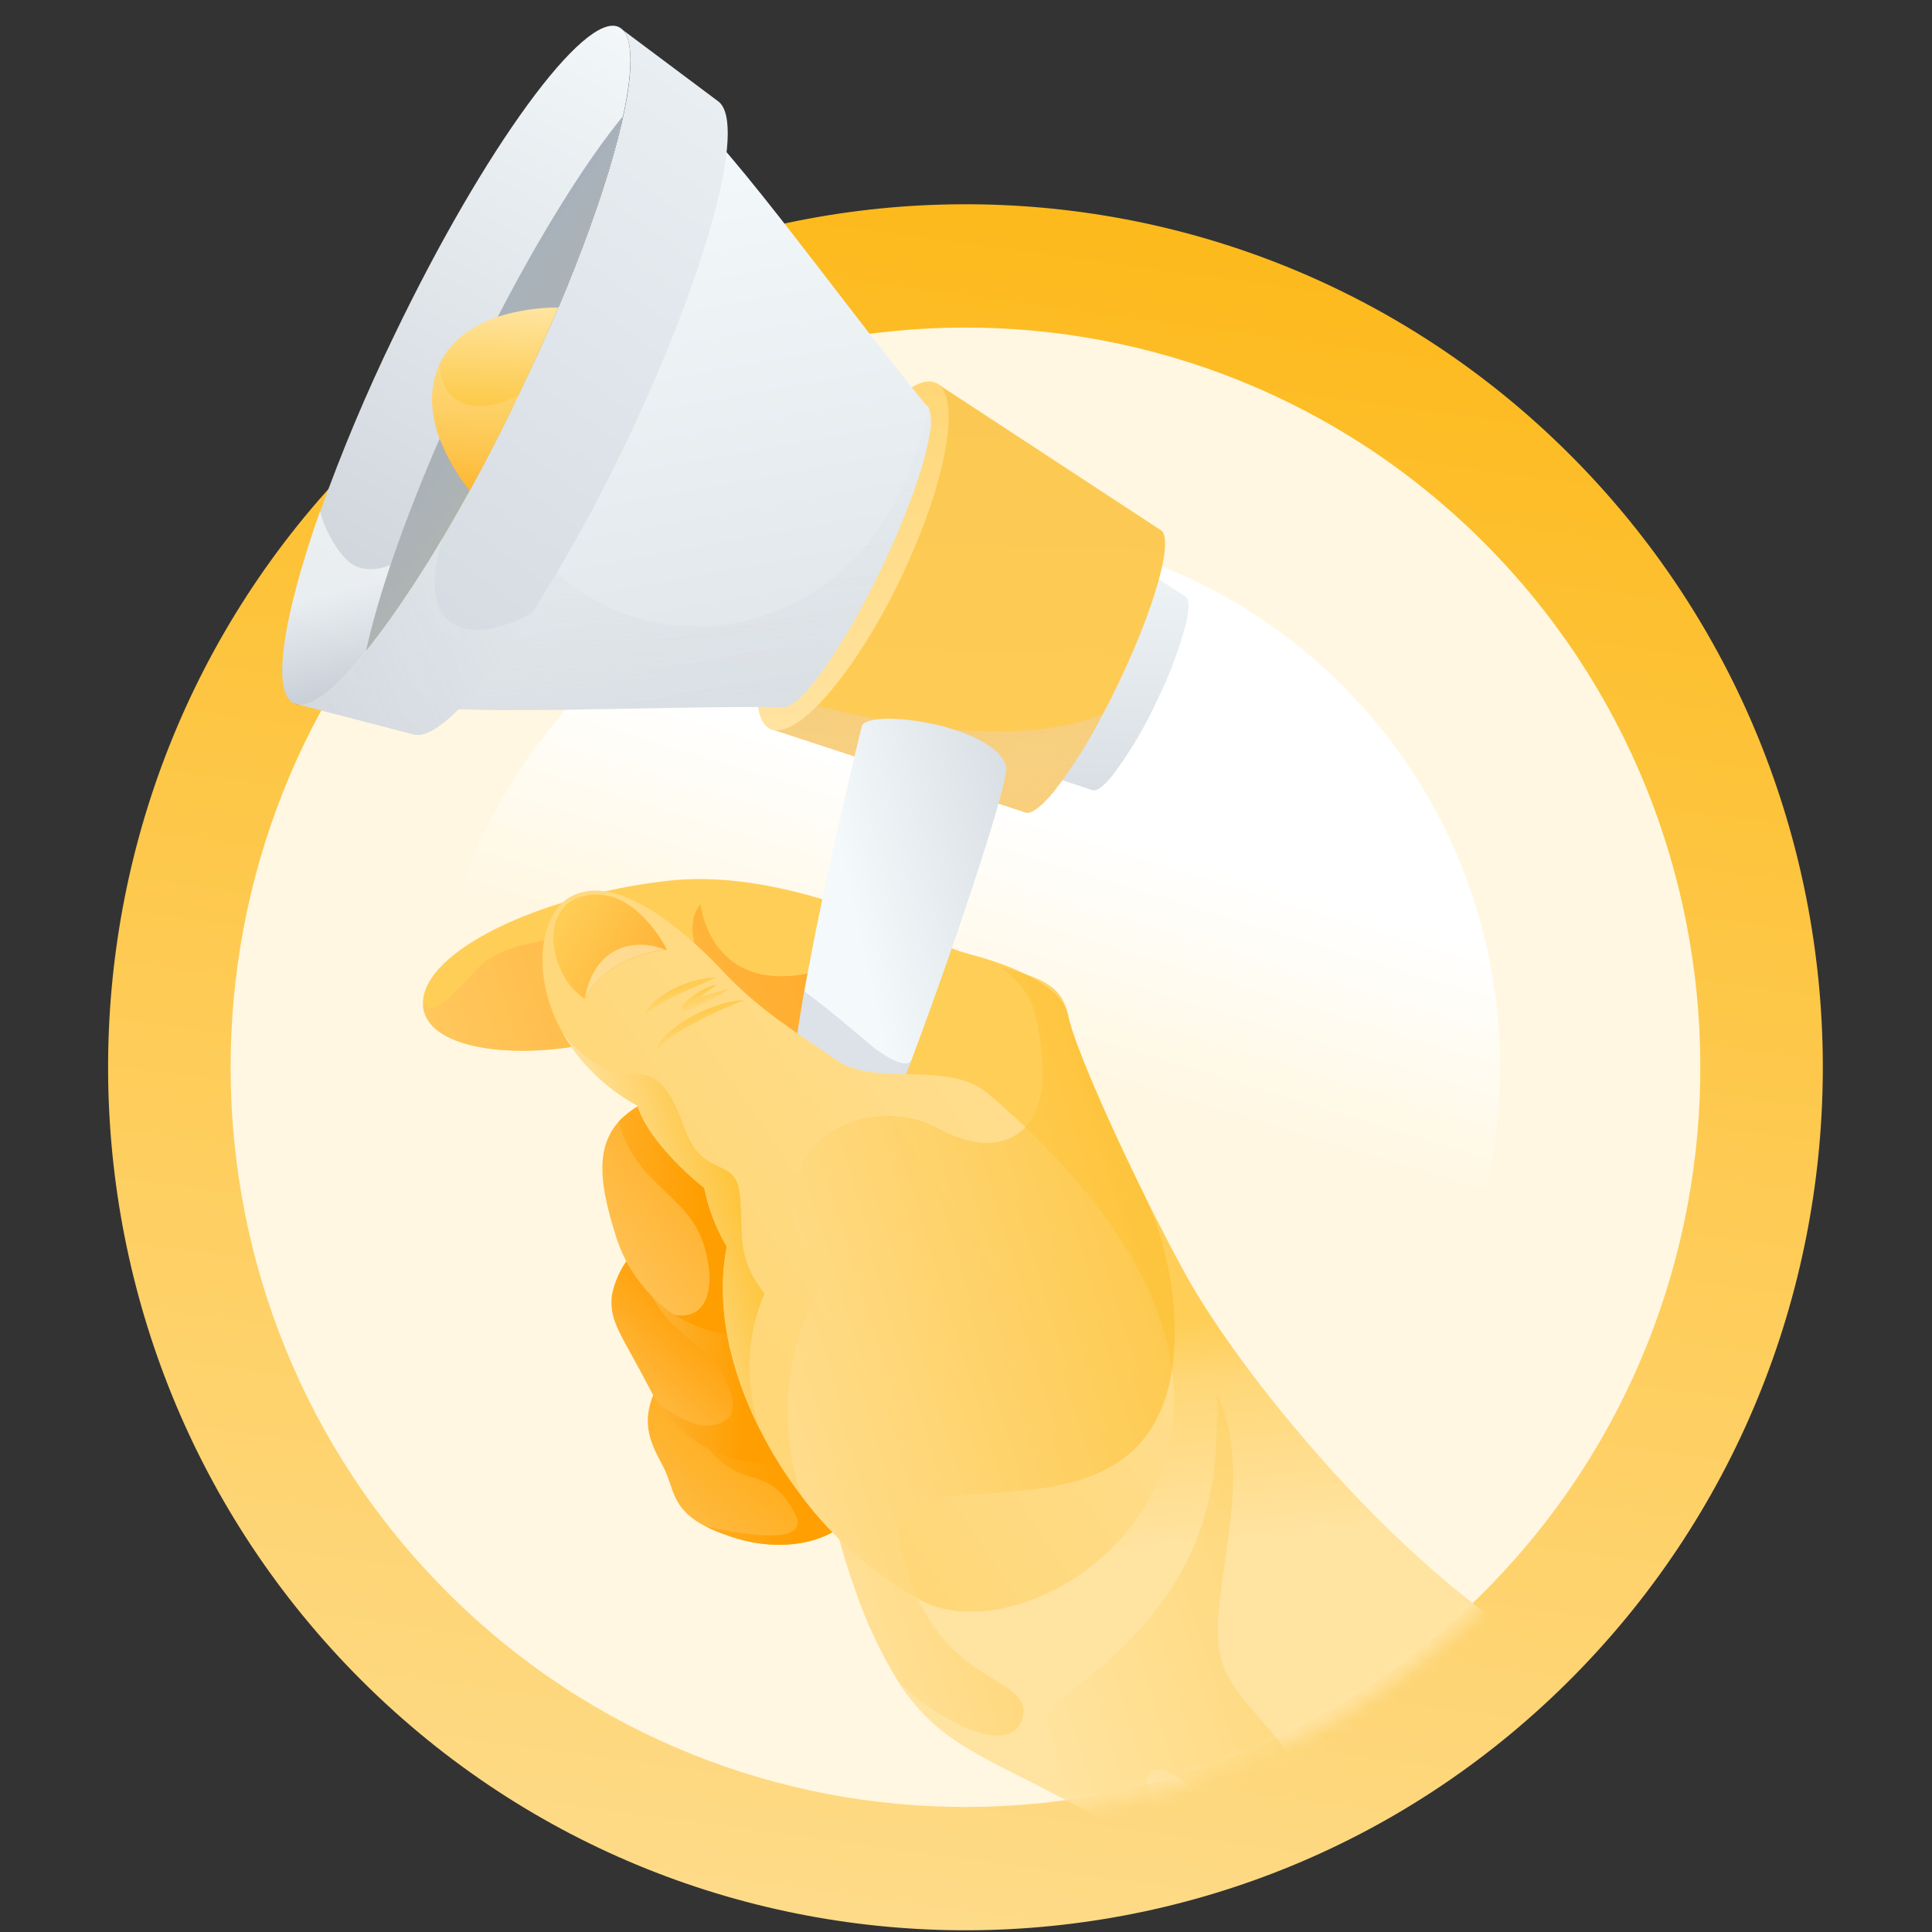 <svg width="132" height="132" viewBox="0 0 132 132" fill="none" xmlns="http://www.w3.org/2000/svg">
<rect x="0" y="0" width="132" height="132" fill="#333333" stroke="none"/>
<g clip-path="url(#clip0_1408_22028)">
<path d="M107.456 114.297C130.159 91.23 129.986 54.005 107.07 31.153C84.154 8.301 47.173 8.475 24.47 31.542C1.768 54.609 1.94 91.834 24.856 114.686C47.772 137.538 84.754 137.364 107.456 114.297Z" fill="#FFF7E1"/>
<path fill-rule="evenodd" clip-rule="evenodd" d="M30.278 37.333C10.786 57.137 10.932 89.217 30.61 108.84C50.288 128.463 82.157 128.31 101.649 108.506C121.143 88.699 120.995 56.622 101.317 36.999C81.639 17.376 49.772 17.526 30.278 37.333ZM107.597 114.437C84.853 137.546 47.672 137.718 24.718 114.827C1.76 91.933 1.586 54.511 24.33 31.402C47.074 8.293 84.251 8.118 107.209 31.012C130.164 53.903 130.341 91.328 107.597 114.437Z" fill="url(#paint0_linear_1408_22028)"/>
<path d="M91.675 46.796C106.008 61.089 106.117 84.373 91.916 98.801C77.716 113.229 54.585 113.337 40.252 99.044C25.918 84.75 25.81 61.467 40.01 47.039C54.21 32.611 77.341 32.502 91.675 46.796Z" fill="url(#paint1_linear_1408_22028)"/>
<mask id="mask0_1408_22028" style="mask-type:alpha" maskUnits="userSpaceOnUse" x="8" y="-14" width="109" height="139">
<path d="M116.11 74.444C116.11 101.922 93.835 124.197 66.357 124.197C38.879 124.197 9 92.665 9 65.187C9 37.709 38.879 -14 66.357 -14C93.835 -14 116.11 46.966 116.11 74.444Z" fill="#D9D9D9"/>
</mask>
<g mask="url(#mask0_1408_22028)">
<path d="M80.977 40.747C81.217 40.863 81.261 41.353 81.131 42.11C81.126 42.231 81.087 42.357 81.058 42.49C80.572 44.37 79.888 46.193 79.019 47.929C78.204 49.704 77.203 51.388 76.032 52.951C75.946 53.058 75.863 53.155 75.784 53.249C75.274 53.819 74.865 54.094 74.624 53.979L62.686 50.057L70.452 33.865L80.977 40.747Z" fill="url(#paint2_linear_1408_22028)"/>
<path d="M52.608 49.789L70.015 55.49C70.353 55.66 70.963 55.259 71.707 54.424C71.822 54.291 71.948 54.147 72.067 53.993C73.318 52.357 74.419 50.612 75.356 48.778C75.725 48.103 76.063 47.426 76.41 46.694C77.9 43.595 78.956 40.702 79.388 38.739C79.433 38.545 79.464 38.36 79.498 38.182C79.686 37.083 79.626 36.364 79.27 36.196L63.963 26.165L53.662 47.598L52.608 49.789Z" fill="url(#paint3_linear_1408_22028)"/>
<path style="mix-blend-mode:multiply" d="M52.608 49.789L70.015 55.49C70.353 55.66 70.964 55.259 71.707 54.424C71.823 54.291 71.948 54.147 72.067 53.993C73.319 52.357 74.42 50.612 75.357 48.778C71.421 50.438 63.92 50.639 53.632 47.59L52.608 49.789Z" fill="url(#paint4_linear_1408_22028)"/>
<path d="M55.035 36.416C51.898 42.942 50.813 48.928 52.608 49.793C53.255 50.102 54.186 49.705 55.264 48.765C55.434 48.617 55.619 48.451 55.788 48.274C57.575 46.482 59.708 43.341 61.534 39.524C63.36 35.707 64.489 32.123 64.749 29.597C64.778 29.347 64.794 29.106 64.806 28.879C64.857 27.451 64.593 26.46 63.946 26.164C62.168 25.304 58.171 29.911 55.035 36.416Z" fill="url(#paint5_linear_1408_22028)"/>
<path d="M25.423 47.828C25.83 47.929 26.281 48.018 26.792 48.095C32.274 48.934 43.131 48.251 53.313 48.302C53.445 48.354 53.592 48.353 53.724 48.3C54.279 48.035 54.765 47.645 55.143 47.159C55.269 47.015 55.398 46.861 55.535 46.698C56.891 45.024 58.598 42.212 60.193 38.886C61.788 35.561 62.922 32.494 63.374 30.378C63.423 30.166 63.458 29.971 63.489 29.779C63.64 29.183 63.644 28.558 63.499 27.96L63.455 27.862C63.411 27.772 63.338 27.699 63.248 27.655C56.25 19.006 49.465 9.21 45.448 6.164L25.423 47.828Z" fill="url(#paint6_linear_1408_22028)"/>
<path style="mix-blend-mode:multiply" d="M26.781 48.094C32.264 48.933 43.12 48.251 53.303 48.302C53.435 48.354 53.582 48.353 53.713 48.299C54.269 48.035 54.755 47.644 55.133 47.158C55.258 47.015 55.388 46.861 55.525 46.697C56.881 45.023 58.588 42.212 60.183 38.886C61.777 35.56 62.922 32.494 63.374 30.378C63.423 30.166 63.458 29.971 63.489 29.779C63.64 29.182 63.643 28.558 63.499 27.96L63.455 27.862C62.477 32.416 60.377 36.75 56.777 39.611C55.182 40.864 53.348 41.78 51.387 42.302C49.427 42.823 47.38 42.94 45.373 42.644C43.37 42.325 41.459 41.58 39.768 40.46C38.077 39.34 36.646 37.87 35.571 36.15C33.792 38.366 32.015 40.584 30.242 42.803C28.94 44.424 27.594 46.201 26.781 48.094Z" fill="url(#paint7_linear_1408_22028)" fill-opacity="0.65"/>
<path d="M20.082 48.052C20.925 48.461 22.358 47.5 24.139 45.504C24.42 45.17 24.711 44.836 25.011 44.471C27.052 41.944 29.462 38.258 31.903 33.843C33.086 31.715 34.271 29.416 35.434 26.997C39.003 19.571 41.534 12.648 42.565 7.944C42.675 7.479 42.753 7.034 42.827 6.617C43.267 3.98 43.132 2.259 42.286 1.849C39.953 0.725 33.066 10.15 26.93 22.924C25.032 26.839 23.346 30.853 21.878 34.949C19.346 42.089 18.524 47.303 20.082 48.052Z" fill="url(#paint8_linear_1408_22028)"/>
<path style="mix-blend-mode:multiply" d="M20.081 48.052C20.924 48.462 22.358 47.5 24.139 45.504C24.42 45.17 24.711 44.836 25.01 44.471C27.052 41.944 29.462 38.258 31.902 33.843L31.867 33.783C30.295 36.386 25.851 40.753 23.472 38.028C22.717 37.123 22.168 36.065 21.861 34.928C19.346 42.089 18.523 47.303 20.081 48.052Z" fill="url(#paint9_linear_1408_22028)" fill-opacity="0.74"/>
<path d="M42.285 1.849L42.557 2.052C42.48 1.968 42.388 1.899 42.285 1.849Z" fill="#CF6442"/>
<path d="M20.429 48.144L28.28 50.178C29.809 50.578 32.892 47.243 36.342 41.887C38.678 38.212 40.79 34.399 42.667 30.47C48.199 18.956 51.101 8.456 49.078 6.929L42.557 2.052C43.154 2.677 43.22 4.291 42.84 6.617C42.037 11.287 39.37 18.836 35.447 26.998C33.74 30.55 31.974 33.846 30.272 36.723C28.069 40.465 25.937 43.502 24.159 45.505C22.584 47.229 21.295 48.216 20.429 48.144Z" fill="url(#paint10_linear_1408_22028)"/>
<path style="mix-blend-mode:multiply" d="M20.43 48.144L28.28 50.178C29.809 50.577 32.893 47.243 36.342 41.887C32.226 44.15 28.216 43.388 30.238 36.722C28.035 40.463 25.903 43.501 24.125 45.504C22.585 47.229 21.295 48.216 20.43 48.144Z" fill="url(#paint11_linear_1408_22028)" fill-opacity="0.72"/>
<path d="M20.082 48.052C20.188 48.104 20.304 48.135 20.422 48.143L20.082 48.052Z" fill="#CF6442"/>
<path d="M25.01 44.471C27.102 41.883 29.579 38.09 32.087 33.519C33.194 31.492 34.334 29.294 35.423 26.997C36.406 24.965 37.31 22.931 38.127 21.014C40.271 15.923 41.808 11.352 42.555 7.944C40.031 11.032 37.004 15.867 34.011 21.637C33.382 22.854 32.747 24.116 32.125 25.41C31.38 26.958 30.68 28.486 30.034 29.975C27.58 35.63 25.82 40.745 25.01 44.471Z" fill="url(#paint12_linear_1408_22028)"/>
<path d="M30.044 29.976C30.54 31.254 31.229 32.449 32.086 33.519C33.193 31.492 34.327 29.307 35.422 27.021L35.423 26.997C36.406 24.965 37.31 22.931 38.127 21.014C36.737 21.009 35.354 21.22 34.028 21.637C32.176 22.26 30.777 23.329 30.054 24.839C29.331 26.35 29.359 28.136 30.044 29.976Z" fill="url(#paint13_linear_1408_22028)"/>
<path style="mix-blend-mode:multiply" d="M30.044 29.976C30.54 31.254 31.229 32.449 32.087 33.519C33.193 31.492 34.327 29.307 35.422 27.021C32.693 28.37 30.14 27.898 30.047 24.839C29.317 26.36 29.359 28.135 30.044 29.976Z" fill="url(#paint14_linear_1408_22028)" fill-opacity="0.9"/>
<g clip-path="url(#clip1_1408_22028)">
<path d="M58.647 102.955C57.466 105.232 53.626 106.352 49.647 104.885C49.145 104.714 48.656 104.51 48.18 104.274C45.81 103.028 46.098 101.694 45.301 100.185C44.504 98.677 43.793 97.389 44.645 95.269C44.759 94.961 44.895 94.662 45.051 94.374C47.39 95.341 49.897 95.828 52.425 95.805C57.16 95.915 59.831 100.687 58.647 102.955Z" fill="url(#paint15_linear_1408_22028)"/>
<path d="M58.647 102.955C57.466 105.232 53.626 106.352 49.647 104.885C49.145 104.714 48.656 104.51 48.18 104.274C51.174 104.955 55.636 105.6 54.245 103.262C52.262 99.732 50.678 102.214 47.886 98.318C47.014 97.105 45.907 96.082 44.631 95.309C44.745 95.001 44.881 94.702 45.037 94.413C47.376 95.381 49.883 95.868 52.411 95.844C57.16 95.915 59.831 100.687 58.647 102.955Z" fill="url(#paint16_linear_1408_22028)"/>
<path d="M54.301 92.905C54.482 98.923 54.708 99.842 54.708 99.842C52.879 100.248 50.97 100.088 49.233 99.382C47.495 98.676 46.012 97.457 44.979 95.888C44.777 95.59 44.594 95.278 44.432 94.955C42.462 91.156 41.615 90.335 41.799 88.529C42.032 87.335 42.606 86.236 43.45 85.364C43.966 84.736 44.631 84.249 45.384 83.947C46.789 83.429 54.124 86.903 54.301 92.905Z" fill="url(#paint17_linear_1408_22028)"/>
<path d="M54.3 92.905C54.482 98.923 54.708 99.842 54.708 99.842C52.879 100.248 50.97 100.088 49.232 99.382C47.495 98.676 46.011 97.457 44.979 95.888C46.122 96.732 47.595 97.614 48.716 97.37C50.796 96.958 50.131 95.223 49.048 93.336C48.038 91.568 44.48 90.941 43.451 85.311C43.967 84.683 44.632 84.195 45.385 83.894C46.789 83.429 54.123 86.903 54.3 92.905Z" fill="url(#paint18_linear_1408_22028)"/>
<path d="M50.942 91.368C49.209 91.294 47.525 90.763 46.06 89.829C44.07 88.477 42.624 86.458 41.984 84.136C40.923 80.741 40.738 78.344 42.278 76.627C42.791 76.087 43.401 75.648 44.074 75.332C47.44 73.654 48.958 77.471 51.776 83.08C54.594 88.69 50.942 91.368 50.942 91.368Z" fill="url(#paint19_linear_1408_22028)"/>
<path d="M50.942 91.367C49.209 91.294 47.525 90.763 46.06 89.829C48.23 90.237 49.037 88.086 48.079 85.021C47.011 81.602 43.326 80.882 42.27 76.629C42.784 76.089 43.393 75.65 44.066 75.335C47.432 73.656 48.951 77.473 51.768 83.083C54.586 88.692 50.942 91.367 50.942 91.367Z" fill="url(#paint20_linear_1408_22028)"/>
<path d="M108.996 114.684C109.025 119.231 107.645 123.674 105.047 127.397C102.347 131.042 98.868 134.036 94.864 136.159C93.822 136.767 92.701 137.347 91.489 137.92C89.112 134.924 86.393 132.218 83.388 129.855C80.042 127.213 76.458 124.889 72.682 122.914L71.178 122.13C66.543 119.773 63.814 118.647 61.434 115.002C60.156 112.937 59.123 110.729 58.358 108.423C57.953 107.296 57.616 106.218 57.352 105.205C53.704 91.334 61.522 85.818 59.084 80.637C58.487 79.426 57.719 78.307 56.805 77.314C56.339 76.783 55.841 76.281 55.314 75.811C51.474 72.34 45.924 69.844 41.581 71.016C40.739 71.234 39.885 71.407 39.023 71.533C33.885 72.3 29.001 71.345 28.901 68.63C28.896 68.511 28.9 68.391 28.912 68.273C29.185 65.821 33.167 63.27 38.512 61.644C39.383 61.372 40.294 61.131 41.244 60.923C42.708 60.588 44.19 60.338 45.683 60.172C54.25 59.225 63.554 64.521 66.052 65.136L66.179 65.175C68.679 65.825 72.53 67.191 72.964 69.369C73.344 71.29 76.29 78.042 79.504 84.243C80.01 85.242 80.522 86.204 81.044 87.144C84.841 94.055 97.285 109.628 108.996 114.684Z" fill="url(#paint21_linear_1408_22028)"/>
<path opacity="0.6" d="M105.045 127.362C102.345 131.008 98.866 134.001 94.862 136.125C89.904 134.142 86.013 128.789 83.797 125.19C81.013 120.673 77.676 119.685 78.498 122.316C78.855 123.458 81.044 126.633 83.415 129.856C80.069 127.214 76.485 124.89 72.709 122.915L71.205 122.131C71.607 121.747 71.884 121.251 72.003 120.708C72.122 120.164 72.076 119.597 71.871 119.079C71.069 116.513 71.273 117.165 75.468 113.69C83.122 106.946 83.198 100.6 83.139 95.17C85.124 99.662 83.973 104.093 83.352 109.231C82.731 114.37 84.094 114.96 87.213 118.771C90.272 122.363 92.6 127.56 105.045 127.362Z" fill="url(#paint22_linear_1408_22028)"/>
<path d="M62.998 74.037C60.31 73.677 57.583 74.288 55.307 75.76C51.474 72.34 45.924 69.844 41.581 71.016C40.739 71.234 39.885 71.407 39.023 71.533C33.885 72.3 29.001 71.345 28.901 68.63C29.881 69.569 31.385 67.341 32.921 65.89C34.992 63.901 43.139 63.015 47.794 65.463C46.674 62.864 47.865 61.803 47.865 61.803C47.865 61.803 48.607 69.05 57.325 65.911C55.242 69.891 57.535 71.09 59.829 70.374C58.98 72.475 61.411 73.579 62.998 74.037Z" fill="url(#paint23_linear_1408_22028)"/>
<path d="M68.751 52.391C68.105 49.69 59.858 48.357 58.9 49.536C58.9 49.536 53.37 71.873 54.164 75.804C54.958 79.735 57.883 80.897 59.383 79.112C60.884 77.327 69.078 53.725 68.751 52.391Z" fill="url(#paint24_linear_1408_22028)"/>
<path d="M62.249 72.451L61.461 74.814C56.56 76.651 56.48 72.761 54.438 70.719L54.938 67.719C56.725 68.995 59.343 71.324 59.84 71.682C61.725 73.04 62.155 72.643 62.249 72.451L62.274 72.375C62.274 72.375 62.27 72.408 62.249 72.451Z" fill="#C6CDD5" fill-opacity="0.51"/>
<path d="M64.284 74.519L64.228 74.536L64.252 74.414L64.21 74.533C63.814 74.458 63.422 74.362 63.036 74.246C63.006 74.239 62.98 74.22 62.964 74.194C62.947 74.167 62.942 74.136 62.949 74.105C62.956 74.075 62.974 74.049 62.999 74.031C63.024 74.014 63.055 74.006 63.086 74.01C63.498 74.065 63.904 74.163 64.296 74.303C64.323 74.319 64.343 74.344 64.352 74.374C64.361 74.403 64.359 74.436 64.347 74.464C64.333 74.489 64.311 74.509 64.284 74.519Z" fill="#E08172"/>
<path d="M80.072 93.523C81.757 105.65 68.864 112.496 62.974 109.365L62.676 109.202C60.715 108.116 58.919 106.753 57.345 105.154C56.409 104.245 55.546 103.263 54.764 102.217C53.68 100.807 52.733 99.296 51.937 97.705C49.832 93.56 48.87 89.074 49.658 85.172C48.92 83.932 48.398 82.576 48.114 81.16C48.114 81.16 44.402 78.267 43.545 75.524C41.741 74.548 40.188 73.165 39.008 71.485C38.797 71.182 38.603 70.869 38.425 70.546C36.421 66.951 36.788 63.11 38.502 61.612C38.673 61.454 38.866 61.322 39.075 61.221C39.743 60.889 40.498 60.773 41.234 60.891C44.114 61.262 47.425 64.254 49.41 66.38C51.903 69.036 54.342 70.473 57.1 72.401C59.859 74.329 64.729 72.366 67.507 74.721C68.405 75.482 69.25 76.242 70.037 76.986C76.491 83.163 79.416 88.748 80.072 93.523Z" fill="url(#paint25_linear_1408_22028)"/>
<path d="M45.556 64.865L45.436 64.902C44.741 64.987 41.374 65.536 39.951 68.25C37.516 66.653 36.785 62.06 39.776 61.24C43.339 60.304 45.556 64.865 45.556 64.865Z" fill="url(#paint26_linear_1408_22028)"/>
<path opacity="0.68" d="M77.864 80.995C79.458 84.171 80.277 87.68 80.254 91.233C80.248 91.997 80.193 92.761 80.088 93.518C78.014 107.164 59.755 98.106 61.549 105.792C61.818 106.974 62.204 108.125 62.702 109.229C65.595 115.389 70.706 114.675 69.832 117.483C69.116 119.728 65.067 118.318 61.451 114.998C60.172 112.932 59.14 110.724 58.374 108.418C57.969 107.291 57.632 106.213 57.368 105.2C56.422 104.277 55.552 103.279 54.764 102.217C52.767 96.334 54.366 90.775 55.716 88.675C57.374 86.064 52.527 84.947 54.706 79.807C55.144 78.782 55.877 77.911 56.81 77.304C57.954 76.619 59.261 76.252 60.594 76.242C61.928 76.232 63.241 76.579 64.397 77.247C66.649 78.424 68.768 78.362 70.041 77.028C70.943 76.084 71.413 74.489 71.19 72.254C70.894 69.477 70.768 67.91 68.445 66.11C70.945 66.759 72.561 67.234 72.995 69.412C73.291 70.98 75.338 75.841 77.864 80.995Z" fill="url(#paint27_linear_1408_22028)"/>
<path d="M50.548 81.627C50.823 84.394 50.247 85.819 52.227 88.379C50.961 91.344 50.86 94.68 51.942 97.722C49.837 93.576 48.876 89.09 49.663 85.189C48.925 83.948 48.403 82.592 48.119 81.177C48.119 81.177 44.407 78.284 43.55 75.54C41.746 74.564 40.193 73.181 39.014 71.501C38.803 71.198 38.608 70.885 38.43 70.562C39.92 72.516 41.846 73.468 42.836 73.397C44.411 73.311 45.506 73.49 46.763 77.062C48.02 80.634 50.276 78.896 50.548 81.627Z" fill="url(#paint28_linear_1408_22028)"/>
<path d="M43.944 69.395C44.182 68.96 44.506 68.579 44.897 68.276C45.283 67.967 45.702 67.703 46.147 67.488C46.592 67.279 47.056 67.114 47.532 66.993C48.001 66.862 48.483 66.788 48.969 66.774C48.084 67.183 47.206 67.528 46.357 67.934C45.495 68.319 44.684 68.809 43.944 69.395Z" fill="url(#paint29_linear_1408_22028)"/>
<path d="M44.728 71.905C44.962 71.319 45.344 70.803 45.837 70.41C46.312 70.01 46.83 69.665 47.381 69.381C47.925 69.095 48.493 68.859 49.079 68.673C49.663 68.47 50.274 68.357 50.892 68.336C50.307 68.519 49.763 68.778 49.206 69.022C48.648 69.267 48.112 69.523 47.594 69.808C47.061 70.078 46.543 70.376 46.042 70.7C45.541 71.027 45.098 71.434 44.728 71.905Z" fill="url(#paint30_linear_1408_22028)"/>
<path d="M49.854 67.548C49.386 67.85 48.903 68.128 48.406 68.38C47.918 68.621 47.417 68.848 46.908 69.051C46.879 69.064 46.848 69.071 46.816 69.071C46.784 69.071 46.753 69.065 46.724 69.053C46.694 69.041 46.668 69.022 46.645 69C46.623 68.977 46.606 68.95 46.594 68.92C46.578 68.877 46.575 68.83 46.584 68.785C46.593 68.74 46.615 68.698 46.647 68.665C46.972 68.326 47.337 68.028 47.734 67.778C48.126 67.516 48.568 67.339 49.032 67.257C48.275 67.734 47.592 68.319 47.005 68.995L46.719 68.616C47.229 68.386 47.748 68.189 48.286 67.994C48.799 67.815 49.323 67.666 49.854 67.548Z" fill="url(#paint31_linear_1408_22028)"/>
<g style="mix-blend-mode:screen" opacity="0.68">
<path d="M45.431 64.886C44.736 64.971 41.369 65.52 39.946 68.234C40.675 64.315 43.743 64.16 45.431 64.886Z" fill="#FDE9B5"/>
</g>
</g>
</g>
</g>
<defs>
<linearGradient id="paint0_linear_1408_22028" x1="67.141" y1="4.337" x2="32.745" y2="255.974" gradientUnits="userSpaceOnUse">
<stop stop-color="#FDB713"/>
<stop offset="1" stop-color="white"/>
</linearGradient>
<linearGradient id="paint1_linear_1408_22028" x1="68.844" y1="54.766" x2="63.906" y2="70.909" gradientUnits="userSpaceOnUse">
<stop stop-color="white"/>
<stop offset="1" stop-color="#FFF7E1"/>
</linearGradient>
<linearGradient id="paint2_linear_1408_22028" x1="72.371" y1="33.935" x2="71.65" y2="53.893" gradientUnits="userSpaceOnUse">
<stop stop-color="#F4F9FB"/>
<stop offset="1" stop-color="#D9DFE4"/>
</linearGradient>
<linearGradient id="paint3_linear_1408_22028" x1="66.728" y1="26.265" x2="65.676" y2="55.366" gradientUnits="userSpaceOnUse">
<stop stop-color="#FBC953"/>
<stop offset="1" stop-color="#FFCC55"/>
</linearGradient>
<linearGradient id="paint4_linear_1408_22028" x1="63.249" y1="61.943" x2="64.485" y2="41.012" gradientUnits="userSpaceOnUse">
<stop stop-color="#FFCC55"/>
<stop offset="1" stop-color="#E1D9FF" stop-opacity="0"/>
</linearGradient>
<linearGradient id="paint5_linear_1408_22028" x1="58.715" y1="25.888" x2="57.841" y2="50.069" gradientUnits="userSpaceOnUse">
<stop stop-color="#FFD777"/>
<stop offset="1" stop-color="#FFE3A0"/>
</linearGradient>
<linearGradient id="paint6_linear_1408_22028" x1="46.449" y1="9.048" x2="55.389" y2="58.597" gradientUnits="userSpaceOnUse">
<stop stop-color="#F4F9FB"/>
<stop offset="1" stop-color="#D9DFE4"/>
</linearGradient>
<linearGradient id="paint7_linear_1408_22028" x1="47.387" y1="72.254" x2="43.871" y2="32.207" gradientUnits="userSpaceOnUse">
<stop stop-color="#BFC7CD"/>
<stop offset="1" stop-color="#DADEE2" stop-opacity="0.18"/>
</linearGradient>
<linearGradient id="paint8_linear_1408_22028" x1="20.69" y1="46.011" x2="45.501" y2="0.557" gradientUnits="userSpaceOnUse">
<stop stop-color="#C9D0D7"/>
<stop offset="1" stop-color="#F5F9FB"/>
</linearGradient>
<linearGradient id="paint9_linear_1408_22028" x1="24.39" y1="47.284" x2="22.663" y2="40.515" gradientUnits="userSpaceOnUse">
<stop stop-color="#C8CED6"/>
<stop offset="1" stop-color="#F3F7F9"/>
</linearGradient>
<linearGradient id="paint10_linear_1408_22028" x1="67.421" y1="-1.163" x2="16.246" y2="69.023" gradientUnits="userSpaceOnUse">
<stop stop-color="#F1F6F9"/>
<stop offset="1" stop-color="#C7CED6"/>
</linearGradient>
<linearGradient id="paint11_linear_1408_22028" x1="12.566" y1="57.902" x2="54.267" y2="39.289" gradientUnits="userSpaceOnUse">
<stop stop-color="#C7CED6"/>
<stop offset="1" stop-color="white" stop-opacity="0.47"/>
</linearGradient>
<linearGradient id="paint12_linear_1408_22028" x1="14.104" y1="48.095" x2="76.886" y2="90.208" gradientUnits="userSpaceOnUse">
<stop stop-color="#A6B1BC"/>
<stop offset="1" stop-color="#FFCA63"/>
</linearGradient>
<linearGradient id="paint13_linear_1408_22028" x1="33.94" y1="20.863" x2="33.481" y2="33.57" gradientUnits="userSpaceOnUse">
<stop stop-color="#FFE5A1"/>
<stop offset="0.7" stop-color="#FCC230"/>
<stop offset="1" stop-color="#FBB300"/>
</linearGradient>
<linearGradient id="paint14_linear_1408_22028" x1="30.509" y1="36.546" x2="33.044" y2="23.979" gradientUnits="userSpaceOnUse">
<stop stop-color="#FFA20A"/>
<stop offset="1" stop-color="white" stop-opacity="0"/>
</linearGradient>
<linearGradient id="paint15_linear_1408_22028" x1="44.728" y1="106.775" x2="50.757" y2="99.996" gradientUnits="userSpaceOnUse">
<stop stop-color="#FFC151"/>
<stop offset="1" stop-color="#FFAF23"/>
</linearGradient>
<linearGradient id="paint16_linear_1408_22028" x1="41.663" y1="103.079" x2="52.045" y2="99.151" gradientUnits="userSpaceOnUse">
<stop stop-color="#FFBB42"/>
<stop offset="1" stop-color="#FF9F01"/>
</linearGradient>
<linearGradient id="paint17_linear_1408_22028" x1="43.331" y1="98.531" x2="48.955" y2="92.662" gradientUnits="userSpaceOnUse">
<stop stop-color="#FFC355"/>
<stop offset="1" stop-color="#FFA411"/>
</linearGradient>
<linearGradient id="paint18_linear_1408_22028" x1="34.023" y1="91.586" x2="50.9" y2="91.93" gradientUnits="userSpaceOnUse">
<stop stop-color="#F8D992"/>
<stop offset="1" stop-color="#FF9E00"/>
</linearGradient>
<linearGradient id="paint19_linear_1408_22028" x1="42.78" y1="87.022" x2="52.291" y2="79.457" gradientUnits="userSpaceOnUse">
<stop stop-color="#FFC151"/>
<stop offset="1" stop-color="#FFA91A"/>
</linearGradient>
<linearGradient id="paint20_linear_1408_22028" x1="35.004" y1="82.979" x2="47.844" y2="83.119" gradientUnits="userSpaceOnUse">
<stop stop-color="#FFBF4C"/>
<stop offset="1" stop-color="#FF9E01"/>
</linearGradient>
<linearGradient id="paint21_linear_1408_22028" x1="70.524" y1="106.714" x2="68.959" y2="91.613" gradientUnits="userSpaceOnUse">
<stop stop-color="#FFE3A0"/>
<stop offset="0.73" stop-color="#FFD778"/>
<stop offset="1" stop-color="#FFCE57"/>
</linearGradient>
<linearGradient id="paint22_linear_1408_22028" x1="70.928" y1="121.299" x2="100.284" y2="112.126" gradientUnits="userSpaceOnUse">
<stop stop-color="#FFE4A1"/>
<stop offset="1" stop-color="#FDC641"/>
</linearGradient>
<linearGradient id="paint23_linear_1408_22028" x1="30.842" y1="75.096" x2="60.439" y2="65.847" gradientUnits="userSpaceOnUse">
<stop stop-color="#FFC75D"/>
<stop offset="1" stop-color="#FFA825"/>
</linearGradient>
<linearGradient id="paint24_linear_1408_22028" x1="56.208" y1="53.239" x2="68.291" y2="50.493" gradientUnits="userSpaceOnUse">
<stop stop-color="#F4F9FB"/>
<stop offset="1" stop-color="#D9DFE4"/>
</linearGradient>
<linearGradient id="paint25_linear_1408_22028" x1="67.921" y1="76.552" x2="42.21" y2="94.066" gradientUnits="userSpaceOnUse">
<stop stop-color="#FFDD8C"/>
<stop offset="0.73" stop-color="#FFD778"/>
<stop offset="1" stop-color="#FFD777"/>
</linearGradient>
<linearGradient id="paint26_linear_1408_22028" x1="39.494" y1="61.3" x2="45.888" y2="64.853" gradientUnits="userSpaceOnUse">
<stop stop-color="#FFCC54"/>
<stop offset="1" stop-color="#FFB236"/>
</linearGradient>
<linearGradient id="paint27_linear_1408_22028" x1="52.936" y1="96.396" x2="80.304" y2="87.844" gradientUnits="userSpaceOnUse">
<stop stop-color="#FFDF95"/>
<stop offset="1" stop-color="#FCBF2E"/>
</linearGradient>
<linearGradient id="paint28_linear_1408_22028" x1="42.899" y1="84.865" x2="50.862" y2="82.377" gradientUnits="userSpaceOnUse">
<stop stop-color="#FFE29F"/>
<stop offset="1" stop-color="#FEC43A"/>
</linearGradient>
<linearGradient id="paint29_linear_1408_22028" x1="46.238" y1="67.385" x2="46.606" y2="68.563" gradientUnits="userSpaceOnUse">
<stop stop-color="#FFCA4C"/>
<stop offset="1" stop-color="#FFD778"/>
</linearGradient>
<linearGradient id="paint30_linear_1408_22028" x1="47.51" y1="69.16" x2="48.044" y2="70.869" gradientUnits="userSpaceOnUse">
<stop stop-color="#FFCA4C"/>
<stop offset="1" stop-color="#FFD778"/>
</linearGradient>
<linearGradient id="paint31_linear_1408_22028" x1="48.009" y1="67.548" x2="48.34" y2="68.606" gradientUnits="userSpaceOnUse">
<stop stop-color="#FFCA4C"/>
<stop offset="1" stop-color="#FFD778"/>
</linearGradient>
<clipPath id="clip0_1408_22028">
<rect width="132" height="132" fill="white"/>
</clipPath>
<clipPath id="clip1_1408_22028">
<rect width="61.873" height="96.666" fill="white" transform="translate(19.651 51.684) rotate(-17.353)"/>
</clipPath>
</defs>
</svg>

